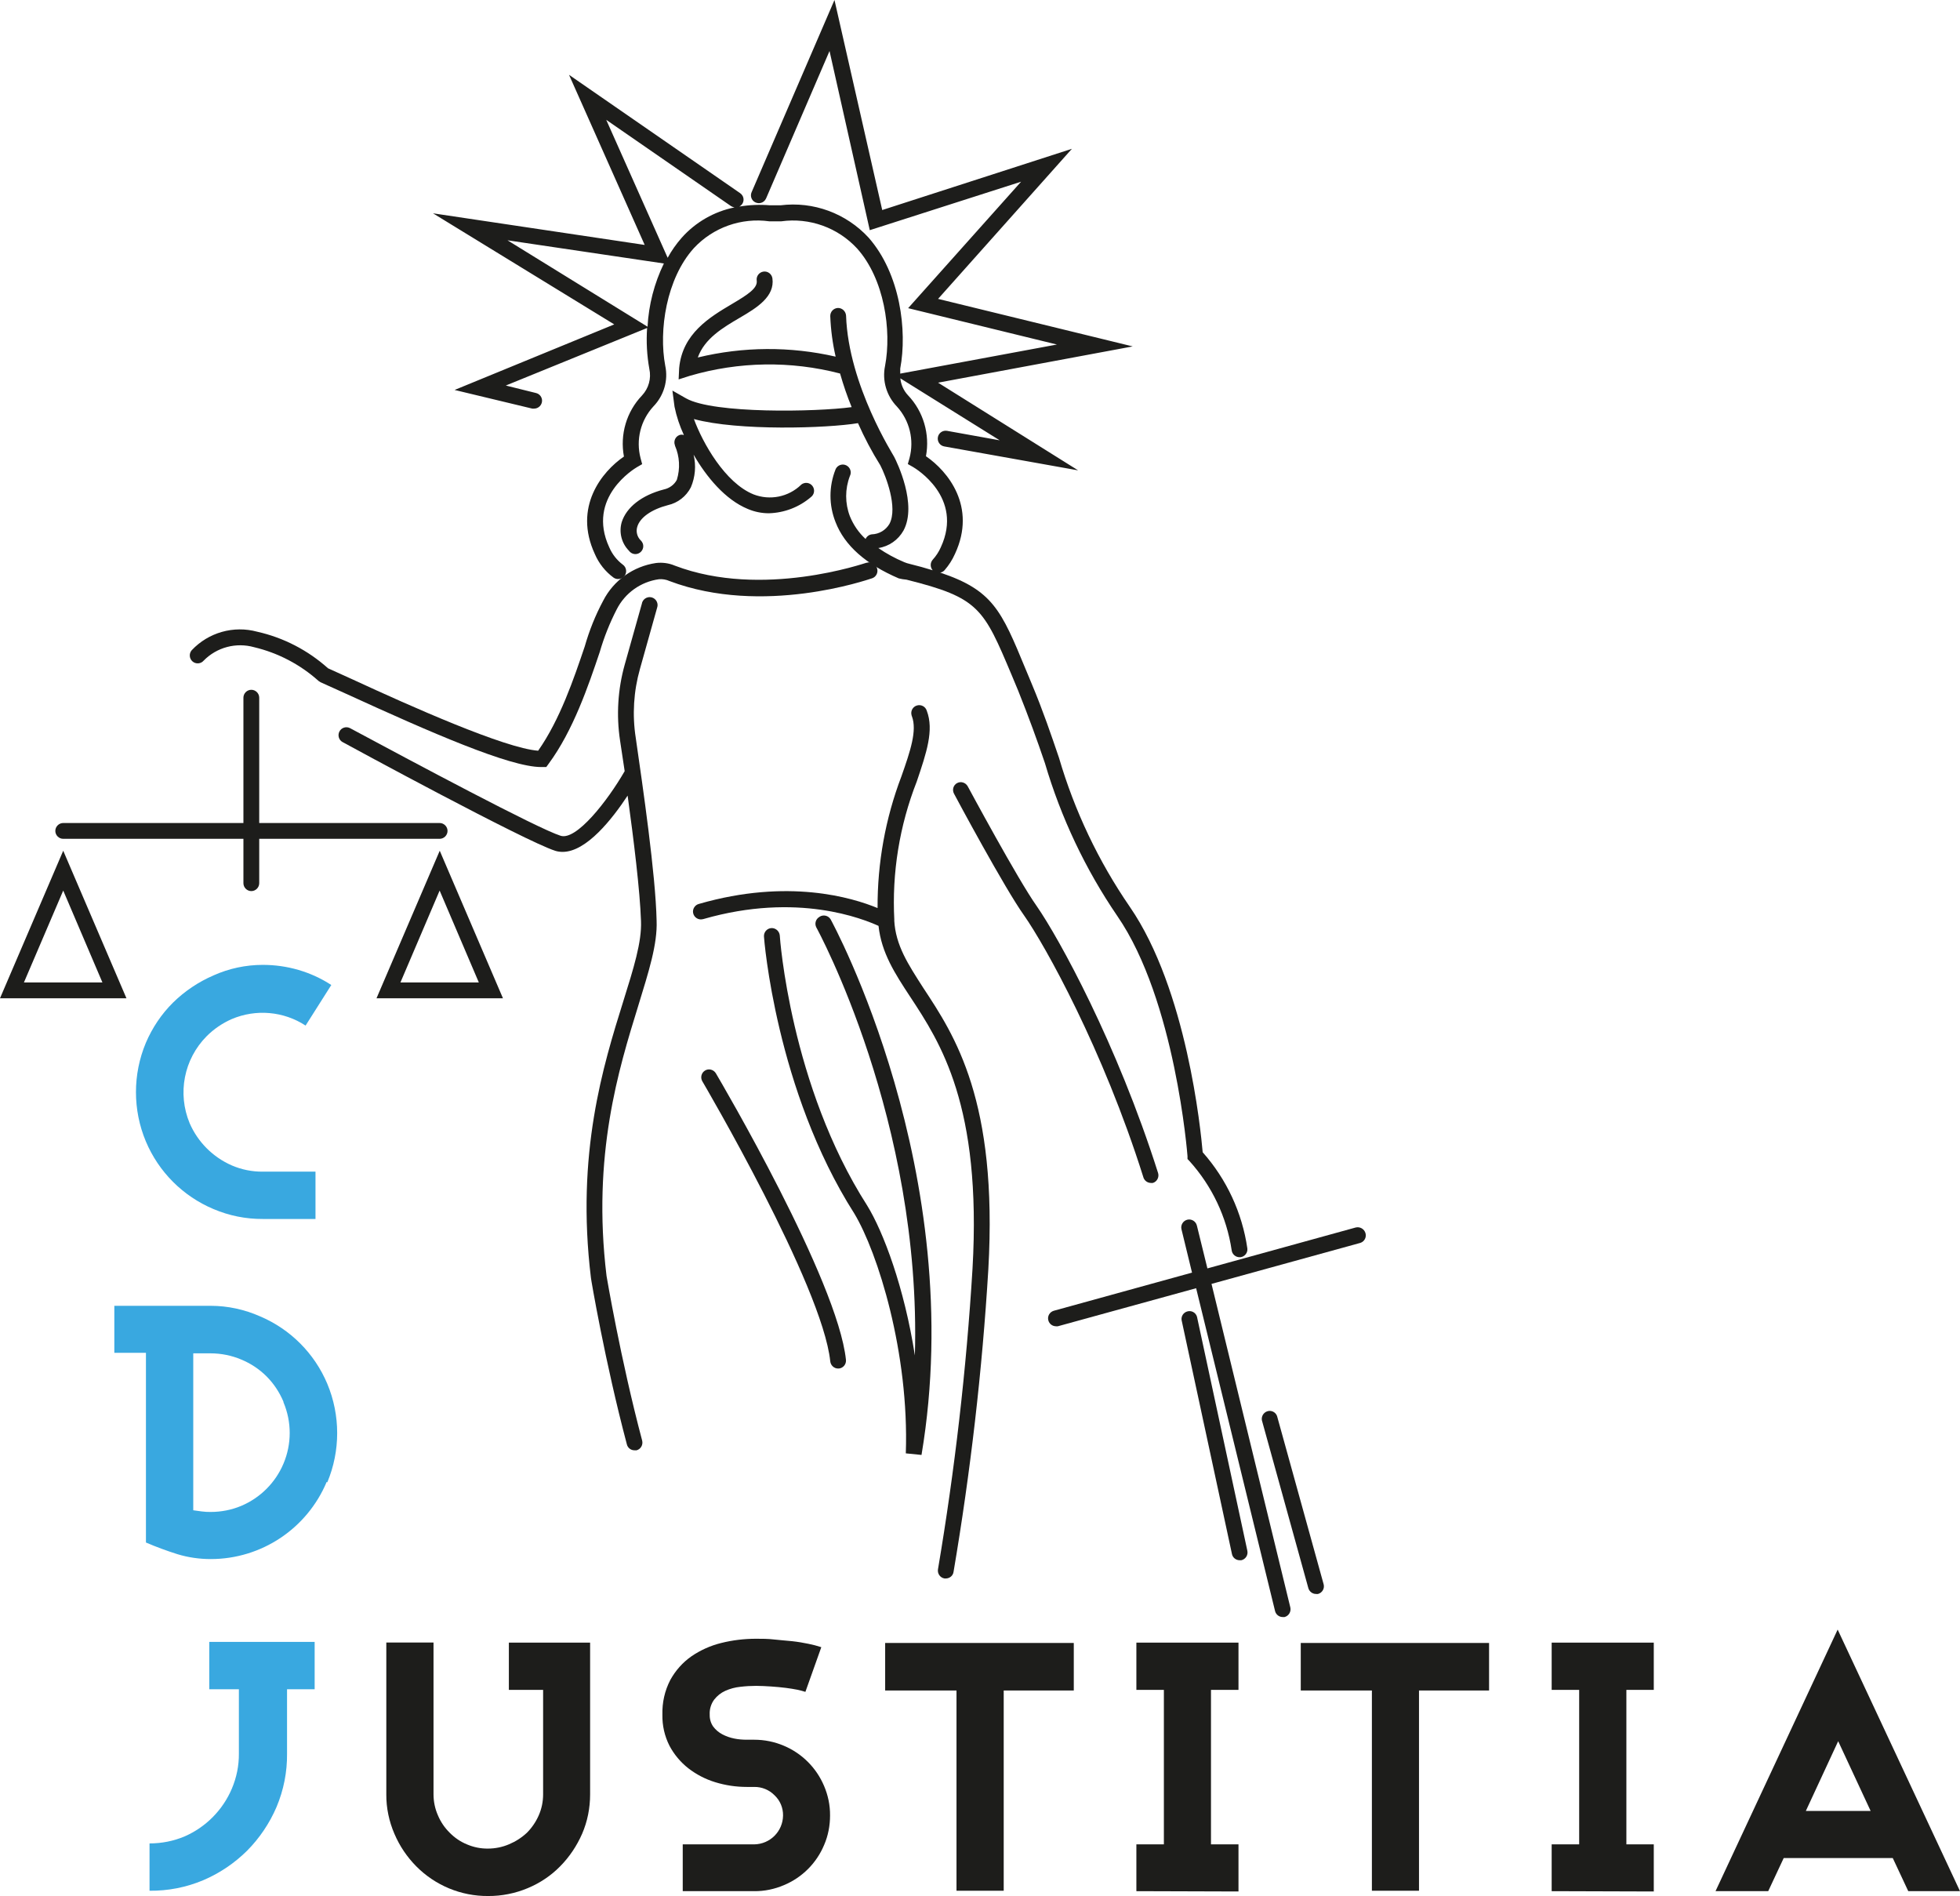 <?xml version="1.0" encoding="UTF-8"?><svg id="a" xmlns="http://www.w3.org/2000/svg" viewBox="0 0 186 179.9"><defs><style>.d{fill:#1d1d1b;}.e{fill:#39a8e0;}</style></defs><g id="b"><g id="c"><path class="d" d="M58.29,30.78l-15.15,6.22,7.37,1.77c.06,0,.12,0,.18,0,.41,0,.75-.34,.75-.75,0-.35-.24-.65-.58-.73l-2.86-.71,13.41-5.46c-.09,1.3-.02,2.6,.21,3.88,.2,.91-.06,1.85-.7,2.53-1.47,1.54-2.1,3.7-1.71,5.79-2.08,1.42-4.83,4.79-2.76,9.25,.38,.89,1,1.67,1.78,2.24,.13,.09,.28,.13,.43,.13,.24,0,.47-.11,.62-.31,.24-.34,.16-.81-.17-1.05h0c-.57-.43-1.01-.99-1.29-1.64-2.2-4.75,2.42-7.49,2.62-7.61l.5-.29-.15-.56c-.46-1.74,0-3.6,1.22-4.92,.99-1.02,1.42-2.47,1.12-3.86-.63-3.35,.1-8.25,2.71-11.15,1.83-1.97,4.51-2.92,7.17-2.55h1.13c2.67-.37,5.36,.59,7.19,2.57,2.59,2.88,3.3,7.78,2.66,11.15-.29,1.39,.14,2.84,1.13,3.86,1.2,1.32,1.65,3.16,1.19,4.89l-.16,.56,.51,.29c.2,.12,4.82,2.86,2.62,7.61-.19,.43-.45,.83-.77,1.18-.25,.29-.25,.71,0,1-.67-.21-1.39-.41-2.2-.61-.17-.04-.34-.09-.5-.16-.86-.36-1.69-.81-2.46-1.34,1.01-.15,1.89-.77,2.39-1.66,1.33-2.47-.62-6.49-.89-7,0-.06-4.34-6.77-4.56-13.39-.03-.41-.36-.73-.77-.73-.42,.02-.74,.36-.73,.78,.05,1.29,.22,2.58,.51,3.84-4.31-.99-8.79-.96-13.08,.08,.64-1.8,2.39-2.84,4-3.78s3.32-2,3.08-3.73c-.06-.41-.44-.7-.85-.64s-.7,.44-.64,.85c.1,.72-.82,1.32-2.36,2.23-2.09,1.24-4.7,2.79-5,6.08l-.05,1.07,1.06-.34c4.65-1.36,9.57-1.44,14.26-.22,.31,1.08,.67,2.15,1.1,3.19-3.38,.46-13.1,.64-15.71-.83l-1.3-.74,.2,1.53c.19,.93,.49,1.83,.89,2.69-.14-.05-.29-.05-.43,0-.39,.15-.57,.59-.42,.97v.03c.45,1.03,.51,2.18,.18,3.25-.25,.47-.71,.8-1.23,.91-2.11,.55-3.55,1.69-4,3.1-.28,.96-.02,2,.68,2.71,.24,.34,.7,.43,1.04,.19,.34-.24,.43-.7,.19-1.04-.04-.06-.08-.1-.13-.15-.32-.33-.44-.81-.31-1.25,.25-.89,1.34-1.66,2.91-2.07,.94-.21,1.74-.83,2.18-1.69,.42-.98,.51-2.07,.26-3.1,1.21,2.1,3,4.27,5.14,5.15,.63,.27,1.31,.41,2,.41,1.47-.04,2.88-.58,4-1.54,.33-.25,.39-.72,.14-1.05-.25-.33-.72-.39-1.05-.14l-.03,.03c-1.2,1.16-2.96,1.51-4.51,.91-2.7-1.09-4.83-4.88-5.66-7.15,4.16,1.14,12.63,.88,15.57,.39,.61,1.38,1.32,2.72,2.12,4,.52,1,1.68,4,.87,5.55-.35,.6-.98,.98-1.68,1-.26,.03-.48,.2-.59,.44-.65-.6-1.16-1.34-1.49-2.16-.47-1.23-.47-2.58,0-3.81,.19-.37,.04-.82-.33-1.01-.37-.19-.82-.04-1.01,.33,0,.02-.02,.04-.02,.05-.64,1.61-.64,3.39,0,5,.86,2.23,2.88,4,6,5.34,.24,.06,.48,.1,.73,.12,6.9,1.72,7.31,2.71,10,9.09l.6,1.44c1,2.5,1.81,4.72,2.54,6.88,1.52,5.16,3.83,10.05,6.86,14.49,5.52,8,6.66,22.66,6.67,22.8v.27l.19,.2c2.13,2.36,3.53,5.3,4,8.45,.04,.38,.37,.67,.75,.67h.08c.41-.05,.71-.42,.66-.83-.49-3.39-1.97-6.57-4.24-9.13-.18-2.1-1.51-15.43-6.91-23.28-2.98-4.33-5.25-9.11-6.73-14.16-.74-2.17-1.5-4.42-2.58-7l-.6-1.44c-2.29-5.55-3.11-7.45-8.09-9.12,.16-.02,.3-.1,.41-.22,.41-.47,.75-1,1-1.57,2.07-4.46-.68-7.83-2.76-9.25,.39-2.09-.24-4.25-1.71-5.79-.41-.44-.66-1-.72-1.6l9.43,5.88-5-.9c-.41-.07-.8,.2-.87,.61-.07,.41,.2,.8,.61,.87h0l12.7,2.27-13.29-8.32,18.47-3.44-18.47-4.51,12.7-14.24-18,5.81L79.19,0l-7.84,18.18c-.19,.37-.06,.82,.31,1.01s.82,.06,1.01-.31c.02-.03,.03-.07,.05-.1l6-13.94,3.82,17,14.36-4.6-10.72,12,14.12,3.45-14.87,2.76c0-.16,0-.32,0-.48,.68-3.61,0-9-3-12.42-2.13-2.31-5.24-3.46-8.36-3.07h-1c-.97-.08-1.95-.04-2.91,.12,.36-.19,.51-.63,.32-1-.06-.11-.14-.2-.24-.27L54,7.1l7.18,16.14-20.09-3,17.2,10.54Zm-.76-19.41l11.85,8.19c.1,.06,.21,.1,.32,.12-1.93,.39-3.69,1.4-5,2.87-.52,.59-.97,1.23-1.34,1.91l-5.83-13.09Zm5.47,13.63c-.91,1.88-1.44,3.92-1.55,6l-13.29-8.2,14.84,2.2Z"/><path class="d" d="M41.72,79.59c.41,0,.75-.34,.75-.75s-.34-.75-.75-.75H24.6v-11.89c0-.41-.34-.75-.75-.75s-.75,.34-.75,.75v11.89H6c-.41,0-.75,.34-.75,.75s.34,.75,.75,.75H23.1v4.21c0,.41,.34,.75,.75,.75s.75-.34,.75-.75v-4.21h17.12Z"/><path class="d" d="M35.73,94.72h12l-6-14-6,14Zm2.27-1.5l3.72-8.72,3.72,8.72h-7.44Z"/><path class="d" d="M0,94.72H12l-6-14L0,94.72Zm2.27-1.5l3.73-8.72,3.72,8.72H2.27Z"/><path class="d" d="M109.18,112.24c.08,.01,.15,.01,.23,0,.39-.12,.61-.55,.49-.94-3.9-12.3-9.42-22.3-11.5-25.3-1.79-2.51-6.52-11.31-6.57-11.4-.2-.35-.64-.49-1-.3-.36,.19-.49,.64-.3,1,.19,.37,4.82,9,6.66,11.57,2,2.85,7.48,12.68,11.3,24.79,.08,.33,.36,.56,.69,.58Z"/><path class="d" d="M121.19,134.36c-.14-.39-.58-.59-.96-.44-.34,.13-.54,.48-.48,.84l4.41,15.93c.09,.32,.39,.55,.72,.55,.07,.01,.13,.01,.2,0,.4-.11,.64-.52,.53-.92h0l-4.42-15.96Z"/><path class="d" d="M113.59,124.93c-.12-.4-.54-.62-.94-.49-.35,.11-.57,.45-.52,.81l4.78,22.2c.07,.35,.38,.59,.73,.59h.16c.4-.09,.66-.49,.57-.9l-4.78-22.21Z"/><path class="d" d="M129.58,117c-.12-.4-.53-.63-.93-.53l-14.07,3.88-1-4.07c-.1-.4-.51-.65-.91-.55-.4,.1-.65,.51-.55,.91l1,4.11-13.12,3.62c-.4,.12-.63,.53-.51,.93,.09,.31,.37,.53,.7,.54,.07,.01,.13,.01,.2,0l13.12-3.61,7.49,30.63c.08,.33,.38,.57,.72,.57h.18c.4-.1,.64-.51,.55-.91l-7.48-30.7,14.12-3.89c.39-.12,.61-.54,.49-.93Z"/><path class="d" d="M84.87,87.31c-.24-4.49,.49-8.98,2.13-13.16,.92-2.72,1.65-4.87,.95-6.71-.12-.4-.54-.62-.94-.5-.4,.12-.62,.54-.5,.94,0,.03,.02,.06,.03,.09,.5,1.34-.14,3.27-1,5.7-1.52,3.99-2.28,8.22-2.26,12.49-2.42-1-8.49-2.83-16.93-.4-.4,.09-.66,.49-.57,.89s.49,.66,.89,.57c.03,0,.06-.01,.09-.02,8.93-2.57,15.16,0,16.61,.65,.28,2.56,1.54,4.5,3,6.72,2.87,4.36,6.8,10.32,5.92,25.79-.58,9.57-1.68,19.1-3.28,28.55-.06,.41,.21,.79,.62,.86h.12c.37,0,.69-.26,.74-.63,1.61-9.5,2.72-19.08,3.3-28.7,.91-16-3.18-22.17-6.17-26.7-1.44-2.25-2.63-4.03-2.76-6.43Z"/><path class="d" d="M62.36,57.66c.14-.39-.07-.82-.46-.96-.39-.14-.82,.07-.96,.46-.01,.03-.02,.06-.02,.09l-1.64,5.83c-.65,2.33-.8,4.78-.44,7.17,.13,.85,.28,1.84,.44,2.92-1.63,2.83-4.59,6.61-6.08,6.13-2.19-.69-14-7-20-10.22-.37-.18-.82-.03-1,.35-.17,.35-.04,.78,.29,.97,.7,.39,17.34,9.42,20.21,10.33,.22,.07,.46,.1,.69,.1,2.27,0,4.73-3.15,6.17-5.34,.58,4.21,1.17,9,1.27,11.9,.08,2-.7,4.47-1.68,7.61-1.9,6.09-4.51,14.43-3.07,26.26,0,.08,1.32,7.92,3.41,15.79,.08,.33,.38,.56,.72,.56h.2c.4-.11,.63-.52,.53-.92-2.07-7.8-3.37-15.58-3.38-15.62-1.39-11.48,1.16-19.65,3-25.61,1-3.27,1.84-5.86,1.75-8.11-.09-4.35-1.31-12.71-1.98-17.35-.34-2.18-.2-4.41,.4-6.53l1.63-5.81Z"/><path class="d" d="M66.9,101.58c-.34,.21-.45,.65-.26,1,.11,.19,11.4,19.4,12.15,26.59,.04,.38,.36,.68,.74,.68h.08c.41-.04,.71-.41,.67-.82-.78-7.52-11.88-26.4-12.35-27.2-.22-.35-.68-.47-1.03-.25Z"/><path class="d" d="M77.76,87c-.35,.2-.48,.64-.29,1,.11,.2,10,18.34,9.35,40.61-1-6.45-3-11.75-4.53-14.23-7.29-11.38-8.29-25.48-8.29-25.62-.04-.41-.39-.72-.8-.7-.42,.03-.73,.39-.7,.81,0,.14,1.12,14.58,8.57,26.27,2.23,3.7,5.22,13.22,4.89,22.76l1.49,.15c4.5-26.79-8.49-50.57-8.62-50.81-.21-.36-.67-.48-1.03-.27-.01,0-.03,.02-.04,.03Z"/><path class="d" d="M82.76,54.87c.39-.13,.6-.56,.47-.95,0-.02-.01-.03-.02-.05-.14-.4-.57-.61-.97-.47h-.03c-.09,.01-9.85,3.44-18.17,.27-.56-.24-1.18-.32-1.78-.25-2.15,.31-4.03,1.64-5.02,3.58-.74,1.38-1.32,2.83-1.75,4.34-1.05,3.1-2.35,6.94-4.42,9.89-3.16-.23-12.13-4.23-17.58-6.75l-2.36-1.07c-1.91-1.71-4.22-2.91-6.72-3.47-2.24-.61-4.63,.07-6.22,1.76-.27,.32-.23,.79,.08,1.06,.31,.27,.79,.24,1.06-.08h0c1.25-1.27,3.08-1.75,4.79-1.27,2.27,.54,4.37,1.64,6.11,3.2l.18,.12,2.46,1.11c8,3.66,15.5,6.94,18.48,6.94h.49l.21-.29c2.35-3.17,3.8-7.47,4.86-10.61,.41-1.41,.95-2.77,1.62-4.07,.79-1.55,2.28-2.61,4-2.85,.34-.03,.69,.03,1,.17,8.86,3.35,18.81-.13,19.23-.26Z"/><path class="e" d="M29,97.31c-2.08-1.36-4.71-1.59-7-.62-.89,.39-1.7,.94-2.39,1.63-2.16,2.18-2.79,5.43-1.61,8.26,.78,1.79,2.21,3.22,4,4,.93,.4,1.93,.6,2.94,.59h5v4.49h-5c-1.61,.01-3.2-.31-4.68-.94-2.9-1.22-5.2-3.52-6.42-6.42-1.25-2.99-1.25-6.36,0-9.35,.61-1.43,1.48-2.73,2.58-3.82,1.11-1.09,2.41-1.96,3.84-2.58,1.47-.66,3.07-1,4.68-1,2.31,0,4.57,.65,6.5,1.91l-2.44,3.85Z"/><path class="e" d="M31,140.61c-1.86,4.43-6.19,7.32-11,7.32-1.07,0-2.13-.15-3.15-.46-1.02-.32-2.02-.69-3-1.11v-18h-3v-4.46h9.15c1.61,0,3.21,.35,4.68,1,2.88,1.22,5.17,3.52,6.38,6.4,1.25,2.99,1.25,6.36,0,9.35l-.06-.04Zm-4.1-7.61c-.38-.9-.92-1.72-1.61-2.41-.68-.68-1.5-1.22-2.39-1.59-.92-.39-1.92-.59-2.92-.59h-1.64v14.89l.8,.11c.28,.04,.56,.05,.84,.05,1,0,2-.19,2.92-.58,1.8-.76,3.24-2.2,4-4,.79-1.86,.79-3.97,0-5.83v-.05Z"/><path class="e" d="M27.24,160.28v6.1c.02,1.74-.32,3.47-1,5.08-.66,1.54-1.61,2.95-2.79,4.14-1.2,1.19-2.61,2.14-4.16,2.8-1.61,.68-3.35,1.02-5.1,1v-4.49c1.15,0,2.28-.22,3.34-.67,2.01-.88,3.61-2.5,4.47-4.52,.45-1.06,.68-2.19,.67-3.34v-6.1h-2.81v-4.49h10v4.49h-2.62Z"/><path class="d" d="M55.24,174c-.5,1.14-1.2,2.19-2.08,3.08-.87,.89-1.92,1.59-3.07,2.07-1.19,.5-2.48,.76-3.77,.75-2.56,.02-5.02-1-6.82-2.82-.88-.89-1.58-1.93-2.07-3.08-.51-1.18-.78-2.46-.77-3.75v-14.4h4.48v14.4c0,.69,.14,1.37,.42,2,.26,.62,.64,1.18,1.12,1.65,.46,.47,1.02,.85,1.63,1.1,.63,.27,1.31,.41,2,.4,.69,0,1.37-.14,2-.41,.62-.26,1.2-.63,1.69-1.09,.47-.47,.85-1.03,1.12-1.64,.28-.63,.42-1.31,.42-2v-9.92h-3.25v-4.48h7.71v14.4c0,1.29-.25,2.56-.76,3.74Z"/><path class="d" d="M78.21,175.05c-.72,1.73-2.09,3.1-3.82,3.82-.89,.38-1.85,.58-2.82,.57h-6.78v-4.44h6.78c1.51-.02,2.72-1.23,2.74-2.74,.01-.73-.28-1.42-.81-1.92-.51-.52-1.21-.8-1.93-.79h-.7c-1.02,0-2.03-.15-3-.45-.92-.28-1.79-.73-2.55-1.32-.74-.58-1.35-1.31-1.79-2.14-.46-.91-.69-1.92-.67-2.94-.03-1.15,.22-2.28,.75-3.3,.49-.89,1.17-1.66,2-2.24,.86-.59,1.82-1.02,2.84-1.27,1.08-.27,2.19-.4,3.31-.4,.55,0,1.12,0,1.7,.07s1.15,.1,1.7,.16,1.08,.15,1.56,.25c.41,.08,.82,.19,1.22,.32l-1.51,4.24c-.25-.08-.5-.15-.75-.2-.32-.06-.69-.13-1.12-.18s-.88-.1-1.37-.13-1-.06-1.43-.06c-.5,0-1.01,.03-1.51,.09-.49,.05-.97,.18-1.42,.38-.42,.19-.78,.48-1.06,.84-.3,.41-.45,.92-.42,1.43-.01,.4,.1,.79,.33,1.12,.23,.31,.53,.56,.87,.74,.36,.19,.74,.32,1.14,.4,.39,.08,.78,.11,1.17,.11h.7c.97,0,1.93,.19,2.82,.57,1.72,.72,3.09,2.09,3.82,3.81,.38,.89,.58,1.84,.57,2.81,0,.96-.18,1.91-.56,2.79Z"/><path class="d" d="M95.25,160.4v19h-4.48v-19h-6.77v-4.51h17.9v4.51h-6.65Z"/><path class="d" d="M107.84,179.44v-4.44h2.61v-14.66h-2.61v-4.48h9.69v4.48h-2.61v14.66h2.61v4.47l-9.69-.03Z"/><path class="d" d="M134.66,160.4v19h-4.47v-19h-6.75v-4.51h17.87v4.51h-6.65Z"/><path class="d" d="M147.25,179.44v-4.44h2.61v-14.66h-2.61v-4.48h9.69v4.48h-2.6v14.66h2.6v4.47l-9.69-.03Z"/><path class="d" d="M181.09,179.44l-1.47-3.14h-10.35l-1.47,3.14h-5l11.59-24.82,11.61,24.82h-4.91Zm-6.65-14.23l-3.07,6.62h6.15l-3.08-6.62Z"/></g></g></svg>
